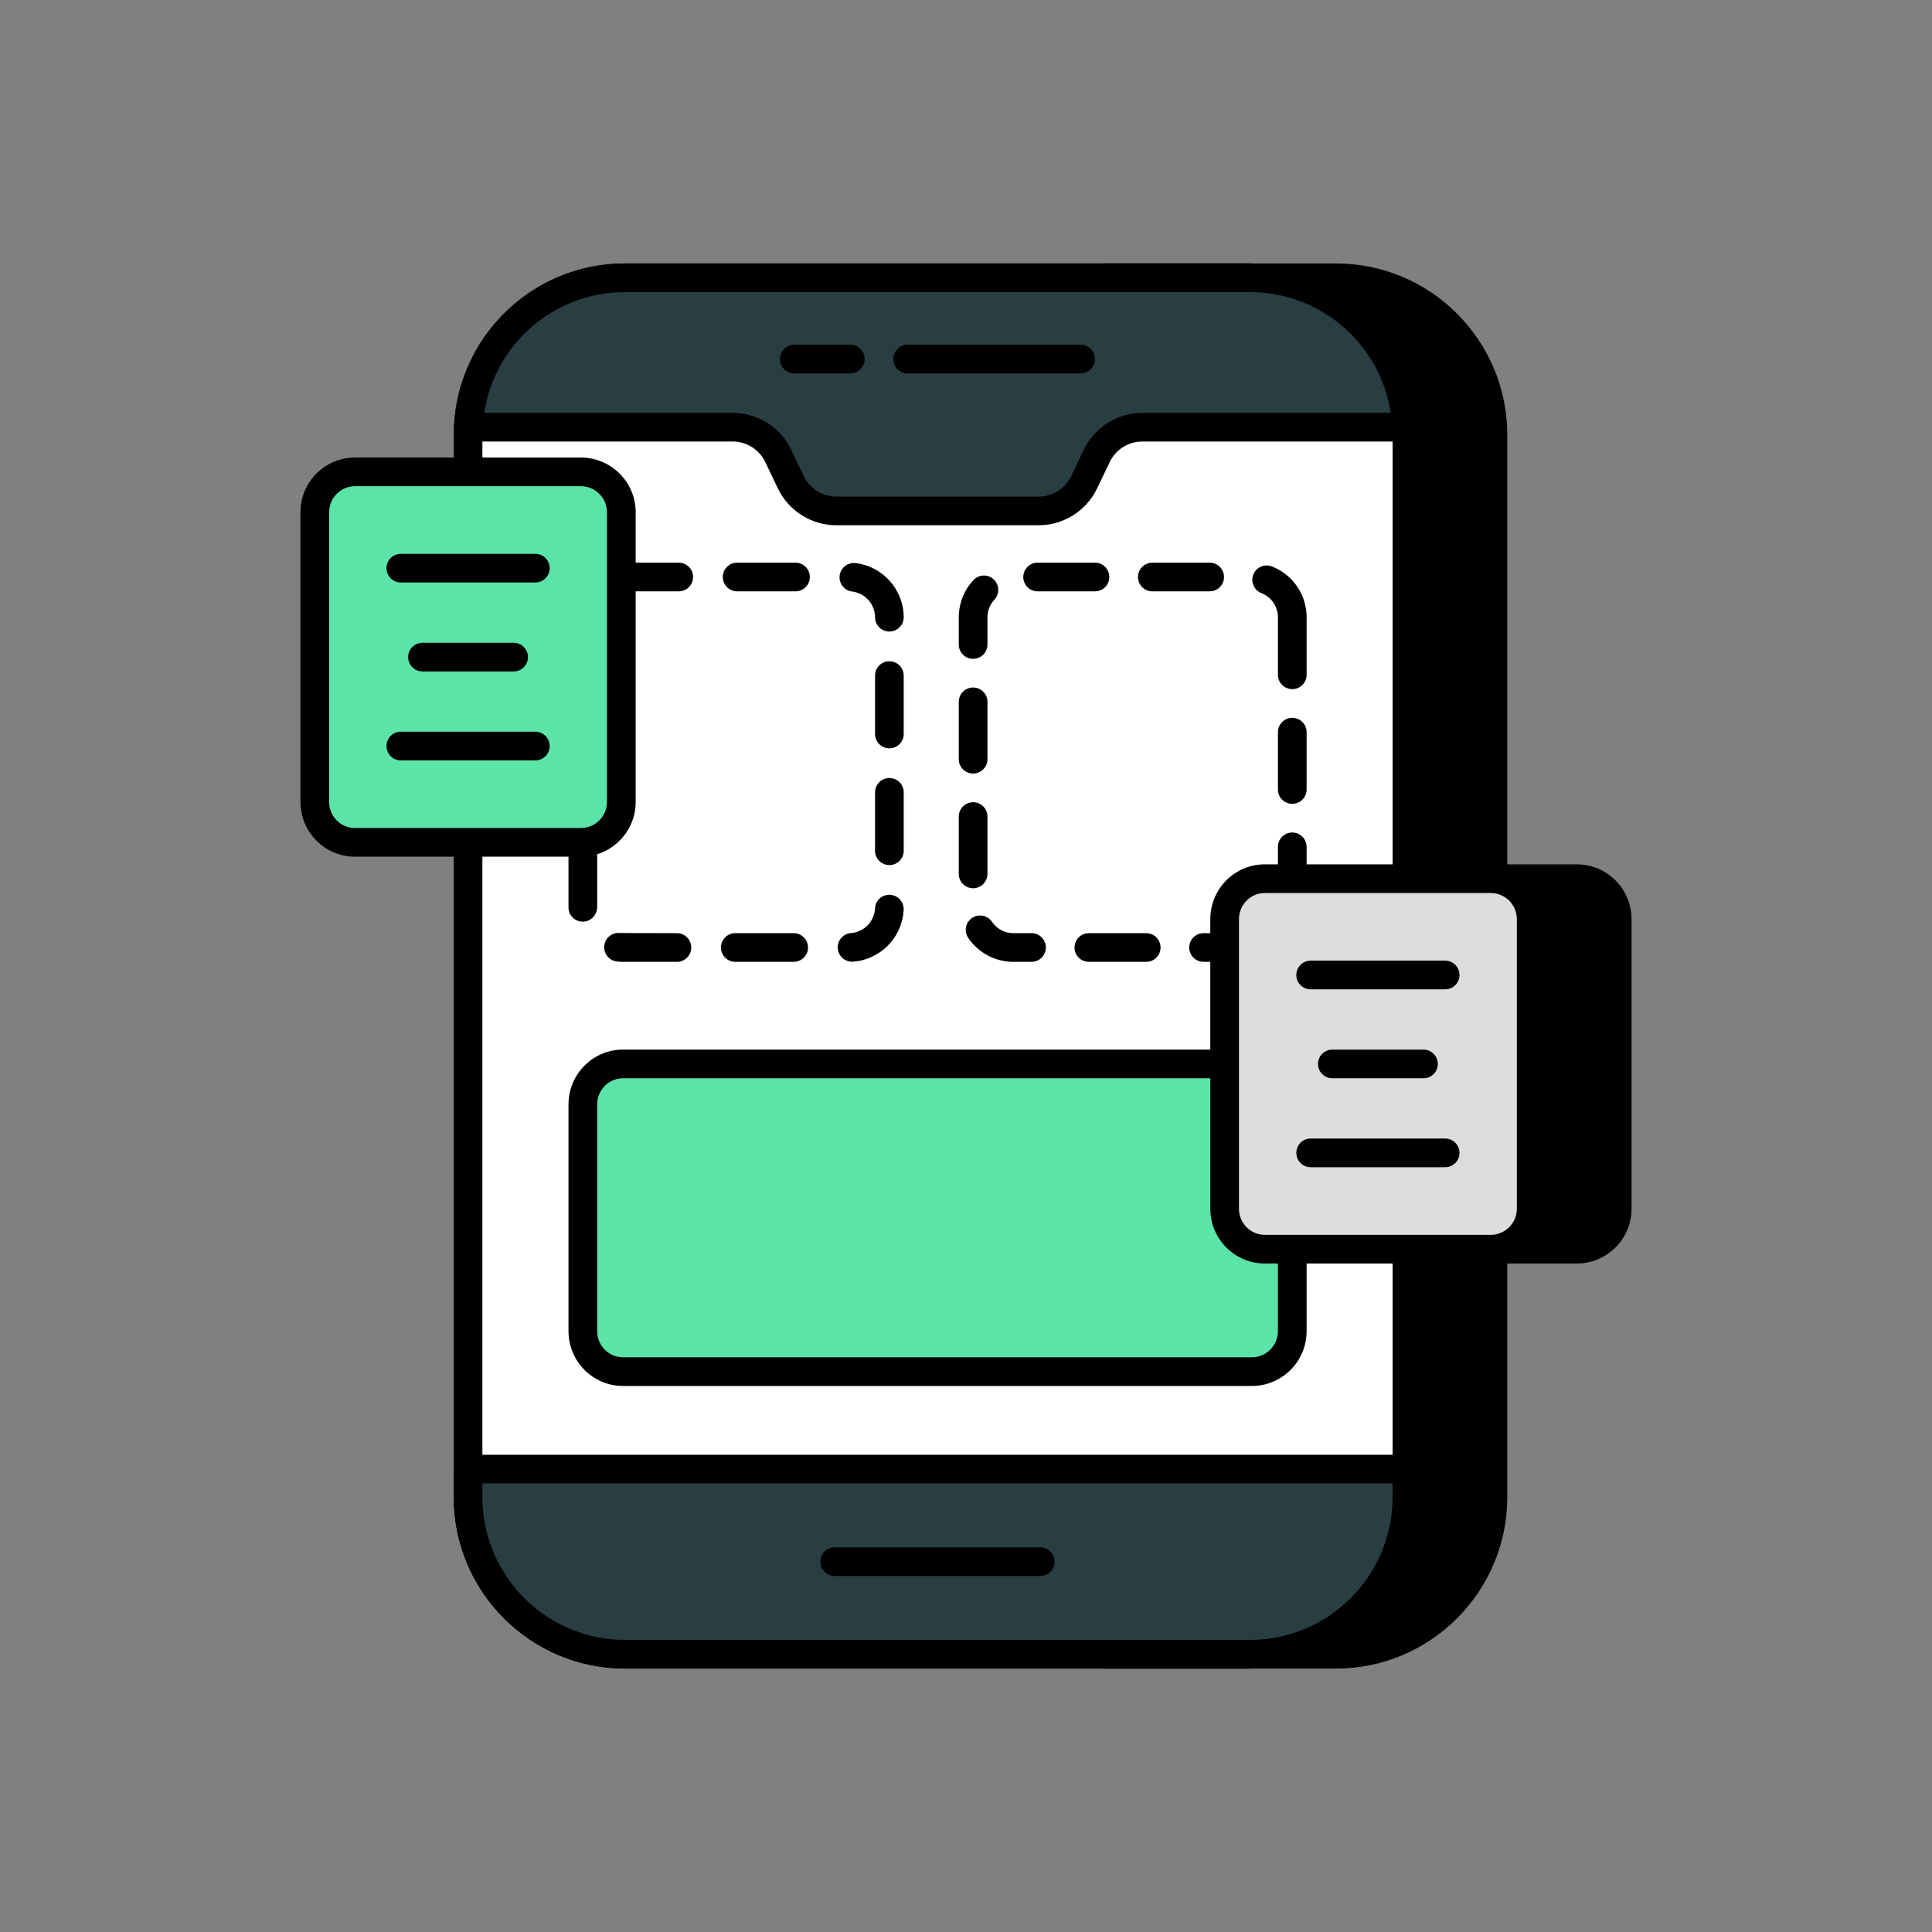 <svg xmlns="http://www.w3.org/2000/svg" width="150" height="150" viewBox="0 0 150 150" fill="none"><rect x="0" y="0" width="150" height="150" fill="#808080" stroke="none"/><path d="M101.76 93.847V71.36C101.76 69.623 103.162 68.221 104.877 68.221H122.421C124.157 68.221 125.56 69.623 125.56 71.36V93.847C125.56 95.583 124.157 96.986 122.421 96.986H104.877C103.162 96.986 101.76 95.583 101.76 93.847Z" fill="black"></path><path d="M122.421 98.099H104.876C102.545 98.099 100.646 96.191 100.646 93.846V71.36C100.646 69.015 102.545 67.107 104.876 67.107H122.421C124.766 67.107 126.673 69.015 126.673 71.36V93.846C126.673 96.191 124.766 98.099 122.421 98.099ZM104.876 69.334C103.772 69.334 102.873 70.243 102.873 71.36V93.846C102.873 94.964 103.772 95.873 104.876 95.873H122.421C123.538 95.873 124.447 94.964 124.447 93.846V71.36C124.447 70.243 123.538 69.334 122.421 69.334H104.876Z" fill="black"></path><path d="M103.734 21.566H85.867V128.434H103.734C110.458 128.434 115.913 122.98 115.913 116.234V33.767C115.913 27.021 110.458 21.566 103.734 21.566Z" fill="black"></path><path d="M103.734 129.547H85.867C85.252 129.547 84.754 129.05 84.754 128.434V21.566C84.754 20.951 85.252 20.453 85.867 20.453H103.734C111.063 20.453 117.026 26.426 117.026 33.767V116.234C117.026 123.575 111.063 129.547 103.734 129.547ZM86.98 127.321H103.734C109.836 127.321 114.8 122.347 114.8 116.234V33.767C114.8 27.653 109.836 22.68 103.734 22.68H86.98V127.321Z" fill="black"></path><path d="M109.233 33.767V116.234C109.233 122.98 103.778 128.434 97.054 128.434H48.518C41.795 128.434 36.34 122.98 36.34 116.234V33.767C36.34 27.021 41.795 21.566 48.518 21.566H97.054C103.778 21.566 109.233 27.021 109.233 33.767Z" fill="white"></path><path d="M97.054 129.547H48.519C41.189 129.547 35.227 123.575 35.227 116.234V33.767C35.227 26.426 41.189 20.453 48.519 20.453H97.054C104.383 20.453 110.346 26.426 110.346 33.767V116.234C110.346 123.575 104.383 129.547 97.054 129.547ZM48.519 22.68C42.417 22.68 37.453 27.653 37.453 33.767V116.234C37.453 122.347 42.417 127.321 48.519 127.321H97.054C103.156 127.321 108.12 122.347 108.12 116.234V33.767C108.12 27.653 103.156 22.68 97.054 22.68H48.519Z" fill="black"></path><path d="M61.621 74.677H57.087C56.472 74.677 55.974 74.179 55.974 73.564C55.974 72.949 56.472 72.451 57.087 72.451H61.621C62.236 72.451 62.734 72.949 62.734 73.564C62.734 74.179 62.236 74.677 61.621 74.677ZM52.555 74.677H48.368C48.208 74.677 48.05 74.668 47.896 74.65C47.285 74.579 46.847 74.027 46.917 73.417C46.988 72.807 47.535 72.367 48.15 72.439L52.555 72.451C53.171 72.451 53.669 72.949 53.669 73.564C53.669 74.179 53.171 74.677 52.555 74.677ZM66.153 74.667C65.576 74.667 65.088 74.222 65.044 73.637C64.998 73.024 65.458 72.49 66.071 72.444C67.082 72.368 67.884 71.545 67.935 70.529C67.966 69.914 68.471 69.443 69.102 69.472C69.716 69.504 70.189 70.025 70.159 70.639C70.051 72.775 68.365 74.505 66.237 74.664C66.208 74.666 66.181 74.667 66.153 74.667ZM45.251 71.556C44.636 71.556 44.138 71.076 44.138 70.461V65.891C44.138 65.276 44.636 64.778 45.251 64.778C45.866 64.778 46.364 65.276 46.364 65.891V70.424C46.364 71.04 45.866 71.556 45.251 71.556ZM69.051 67.165C68.436 67.165 67.938 66.667 67.938 66.052V61.519C67.938 60.903 68.436 60.405 69.051 60.405C69.666 60.405 70.164 60.903 70.164 61.519V66.052C70.164 66.667 69.666 67.165 69.051 67.165ZM45.251 62.472C44.636 62.472 44.138 61.974 44.138 61.359V56.825C44.138 56.21 44.636 55.712 45.251 55.712C45.866 55.712 46.364 56.21 46.364 56.825V61.359C46.364 61.974 45.866 62.472 45.251 62.472ZM69.051 58.1C68.436 58.1 67.938 57.602 67.938 56.986V52.453C67.938 51.838 68.436 51.34 69.051 51.34C69.666 51.34 70.164 51.838 70.164 52.453V56.986C70.164 57.602 69.666 58.1 69.051 58.1ZM45.251 53.406C44.636 53.406 44.138 52.908 44.138 52.292V47.938C44.138 47.918 44.144 47.719 44.145 47.698C44.179 47.085 44.653 46.602 45.318 46.649C45.931 46.683 46.402 47.208 46.367 47.822L46.364 52.292C46.364 52.908 45.866 53.406 45.251 53.406ZM69.051 49.032C68.439 49.032 67.941 48.537 67.938 47.925C67.933 46.908 67.169 46.048 66.162 45.927C65.552 45.853 65.117 45.299 65.19 44.688C65.264 44.077 65.82 43.65 66.429 43.716C68.547 43.972 70.152 45.776 70.164 47.912C70.168 48.528 69.672 49.029 69.058 49.032C69.055 49.032 69.053 49.032 69.051 49.032ZM61.763 45.912H57.23C56.615 45.912 56.117 45.414 56.117 44.799C56.117 44.183 56.615 43.685 57.23 43.685H61.763C62.378 43.685 62.876 44.183 62.876 44.799C62.876 45.414 62.378 45.912 61.763 45.912ZM52.697 45.912H48.368C47.767 45.912 47.173 45.438 47.153 44.838C47.134 44.238 47.494 43.733 48.093 43.694C48.117 43.693 48.344 43.685 48.368 43.685H52.697C53.312 43.685 53.81 44.183 53.81 44.799C53.81 45.414 53.312 45.912 52.697 45.912Z" fill="black"></path><path d="M24.439 62.261V39.774C24.439 38.037 25.842 36.635 27.556 36.635H45.101C46.837 36.635 48.24 38.037 48.24 39.774V62.261C48.24 63.998 46.837 65.4 45.101 65.4H27.556C25.842 65.4 24.439 63.998 24.439 62.261Z" fill="#5AE4A7"></path><path d="M45.101 66.514H27.557C25.224 66.514 23.327 64.606 23.327 62.261V39.774C23.327 37.429 25.224 35.523 27.557 35.523H45.101C47.446 35.523 49.354 37.429 49.354 39.774V62.261C49.354 64.606 47.446 66.514 45.101 66.514ZM27.557 37.749C26.453 37.749 25.554 38.658 25.554 39.774V62.261C25.554 63.379 26.453 64.288 27.557 64.288H45.101C46.219 64.288 47.127 63.379 47.127 62.261V39.774C47.127 38.658 46.219 37.749 45.101 37.749H27.557Z" fill="black"></path><path d="M100.332 85.743V103.354C100.332 105.09 98.93 106.493 97.193 106.493H48.368C46.654 106.493 45.251 105.09 45.251 103.354V85.743C45.251 84.006 46.654 82.603 48.368 82.603H97.193C98.93 82.603 100.332 84.006 100.332 85.743Z" fill="#5AE4A7"></path><path d="M97.193 107.606H48.368C46.036 107.606 44.138 105.698 44.138 103.353V85.743C44.138 83.398 46.036 81.49 48.368 81.49H97.193C99.538 81.49 101.445 83.398 101.445 85.743V103.353C101.445 105.698 99.538 107.606 97.193 107.606ZM48.368 83.717C47.263 83.717 46.364 84.626 46.364 85.743V103.353C46.364 104.471 47.263 105.38 48.368 105.38H97.193C98.31 105.38 99.219 104.471 99.219 103.353V85.743C99.219 84.626 98.31 83.717 97.193 83.717H48.368Z" fill="black"></path><path d="M97.194 74.677H93.444C92.829 74.677 92.331 74.179 92.331 73.564C92.331 72.949 92.829 72.451 93.444 72.451H97.194C97.346 72.451 97.497 72.433 97.644 72.401C98.244 72.253 98.84 72.638 98.977 73.238C99.114 73.838 98.739 74.435 98.14 74.57C97.831 74.641 97.512 74.677 97.194 74.677ZM88.992 74.677H84.539C83.924 74.677 83.426 74.179 83.426 73.564C83.426 72.949 83.924 72.451 84.539 72.451H88.992C89.607 72.451 90.105 72.949 90.105 73.564C90.105 74.179 89.607 74.677 88.992 74.677ZM80.086 74.677H78.669C77.271 74.677 75.965 73.982 75.173 72.819C74.828 72.31 74.96 71.618 75.468 71.272C75.979 70.927 76.671 71.059 77.015 71.567C77.391 72.12 78.01 72.451 78.669 72.451H80.086C80.701 72.451 81.199 72.949 81.199 73.564C81.199 74.179 80.701 74.677 80.086 74.677ZM100.332 71.316C99.717 71.316 99.219 70.818 99.219 70.203V65.75C99.219 65.134 99.717 64.636 100.332 64.636C100.948 64.636 101.446 65.134 101.446 65.75V70.203C101.446 70.818 100.948 71.316 100.332 71.316ZM75.553 68.963C74.937 68.963 74.439 68.465 74.439 67.85V63.397C74.439 62.782 74.937 62.284 75.553 62.284C76.168 62.284 76.666 62.782 76.666 63.397V67.85C76.666 68.465 76.168 68.963 75.553 68.963ZM100.332 62.41C99.717 62.41 99.219 61.912 99.219 61.297V56.844C99.219 56.229 99.717 55.731 100.332 55.731C100.948 55.731 101.446 56.229 101.446 56.844V61.297C101.446 61.912 100.948 62.41 100.332 62.41ZM75.553 60.057C74.937 60.057 74.439 59.56 74.439 58.944V54.492C74.439 53.876 74.937 53.378 75.553 53.378C76.168 53.378 76.666 53.876 76.666 54.492V58.944C76.666 59.56 76.168 60.057 75.553 60.057ZM100.332 53.504C99.717 53.504 99.219 53.007 99.219 52.391V47.938C99.219 47.098 98.716 46.357 97.938 46.051C97.365 45.826 97.083 45.18 97.308 44.608C97.532 44.035 98.18 43.757 98.751 43.979C100.388 44.622 101.446 46.176 101.446 47.938V52.391C101.446 53.007 100.948 53.504 100.332 53.504ZM75.553 51.152C74.937 51.152 74.439 50.654 74.439 50.039V47.938C74.439 46.861 74.843 45.833 75.574 45.042C75.993 44.589 76.694 44.562 77.147 44.983C77.599 45.4 77.626 46.104 77.207 46.556C76.858 46.933 76.666 47.423 76.666 47.938V50.039C76.666 50.654 76.168 51.152 75.553 51.152ZM93.918 45.912H89.466C88.85 45.912 88.352 45.414 88.352 44.799C88.352 44.183 88.85 43.685 89.466 43.685H93.918C94.534 43.685 95.032 44.183 95.032 44.799C95.032 45.414 94.534 45.912 93.918 45.912ZM85.013 45.912H80.56C79.945 45.912 79.447 45.414 79.447 44.799C79.447 44.183 79.945 43.685 80.56 43.685H85.013C85.628 43.685 86.126 44.183 86.126 44.799C86.126 45.414 85.628 45.912 85.013 45.912Z" fill="black"></path><path d="M109.211 33.166H88.683C87.191 33.166 85.811 34.034 85.165 35.37L84.163 37.463C83.518 38.799 82.137 39.667 80.646 39.667H64.927C63.435 39.667 62.055 38.799 61.41 37.463L60.408 35.37C59.762 34.034 58.382 33.166 56.89 33.166H36.362C36.674 26.709 41.995 21.566 48.518 21.566H97.054C103.578 21.566 108.899 26.709 109.211 33.166Z" fill="#283E42"></path><path d="M80.645 40.781H64.926C63.012 40.781 61.238 39.669 60.407 37.947L59.403 35.851C58.942 34.898 57.955 34.279 56.889 34.279H36.362C36.058 34.279 35.767 34.154 35.557 33.933C35.346 33.714 35.236 33.417 35.25 33.113C35.593 26.014 41.421 20.453 48.519 20.453H97.054C104.151 20.453 109.979 26.014 110.322 33.113C110.336 33.416 110.227 33.714 110.016 33.933C109.806 34.154 109.514 34.279 109.21 34.279H88.683C87.618 34.279 86.631 34.898 86.168 35.855L85.167 37.944C84.334 39.669 82.559 40.781 80.645 40.781ZM37.592 32.053H56.889C58.804 32.053 60.578 33.165 61.41 34.886L62.414 36.983C62.874 37.936 63.861 38.555 64.926 38.555H80.645C81.71 38.555 82.697 37.936 83.161 36.978L84.161 34.89C84.995 33.165 86.769 32.053 88.683 32.053H107.981C107.16 26.711 102.567 22.68 97.054 22.68H48.519C43.005 22.68 38.412 26.712 37.592 32.053Z" fill="black"></path><path d="M36.34 114.06V116.234C36.34 122.98 41.795 128.435 48.518 128.435H97.054C103.778 128.435 109.233 122.98 109.233 116.234V114.06H36.34Z" fill="#283E42"></path><path d="M97.054 129.548H48.519C41.189 129.548 35.227 123.575 35.227 116.234V114.059C35.227 113.444 35.724 112.946 36.34 112.946H109.233C109.848 112.946 110.346 113.444 110.346 114.059V116.234C110.346 123.575 104.383 129.548 97.054 129.548ZM37.453 115.173V116.234C37.453 122.348 42.417 127.321 48.519 127.321H97.054C103.156 127.321 108.12 122.348 108.12 116.234V115.173H37.453Z" fill="black"></path><path d="M83.903 28.991H70.468C69.852 28.991 69.355 28.493 69.355 27.878C69.355 27.262 69.852 26.765 70.468 26.765H83.903C84.519 26.765 85.017 27.262 85.017 27.878C85.017 28.493 84.519 28.991 83.903 28.991Z" fill="black"></path><path d="M66.015 28.991H61.67C61.054 28.991 60.557 28.493 60.557 27.878C60.557 27.262 61.054 26.765 61.67 26.765H66.015C66.63 26.765 67.128 27.262 67.128 27.878C67.128 28.493 66.63 28.991 66.015 28.991Z" fill="black"></path><path d="M80.765 122.36H64.808C64.193 122.36 63.695 121.862 63.695 121.247C63.695 120.632 64.193 120.134 64.808 120.134H80.765C81.38 120.134 81.878 120.632 81.878 121.247C81.878 121.862 81.38 122.36 80.765 122.36Z" fill="black"></path><path d="M95.08 93.847V71.36C95.08 69.623 96.483 68.221 98.197 68.221H115.741C117.478 68.221 118.88 69.623 118.88 71.36V93.847C118.88 95.583 117.478 96.986 115.741 96.986H98.197C96.483 96.986 95.08 95.583 95.08 93.847Z" fill="#DDDDDD"></path><path d="M115.742 98.099H98.197C95.865 98.099 93.967 96.191 93.967 93.846V71.36C93.967 69.015 95.865 67.107 98.197 67.107H115.742C118.087 67.107 119.993 69.015 119.993 71.36V93.846C119.993 96.191 118.087 98.099 115.742 98.099ZM98.197 69.334C97.092 69.334 96.193 70.243 96.193 71.36V93.846C96.193 94.964 97.092 95.873 98.197 95.873H115.742C116.858 95.873 117.767 94.964 117.767 93.846V71.36C117.767 70.243 116.858 69.334 115.742 69.334H98.197Z" fill="black"></path><path d="M112.201 90.622H101.76C101.144 90.622 100.646 90.124 100.646 89.509C100.646 88.893 101.144 88.395 101.76 88.395H112.201C112.817 88.395 113.315 88.893 113.315 89.509C113.315 90.124 112.817 90.622 112.201 90.622Z" fill="black"></path><path d="M112.201 76.811H101.76C101.144 76.811 100.646 76.314 100.646 75.698C100.646 75.083 101.144 74.585 101.76 74.585H112.201C112.817 74.585 113.315 75.083 113.315 75.698C113.315 76.314 112.817 76.811 112.201 76.811Z" fill="black"></path><path d="M110.518 83.717H103.442C102.827 83.717 102.329 83.219 102.329 82.603C102.329 81.988 102.827 81.49 103.442 81.49H110.518C111.134 81.49 111.632 81.988 111.632 82.603C111.632 83.219 111.134 83.717 110.518 83.717Z" fill="black"></path><path d="M41.562 59.037H31.12C30.505 59.037 30.007 58.539 30.007 57.924C30.007 57.308 30.505 56.81 31.12 56.81H41.562C42.177 56.81 42.675 57.308 42.675 57.924C42.675 58.539 42.177 59.037 41.562 59.037Z" fill="black"></path><path d="M41.562 45.225H31.12C30.505 45.225 30.007 44.727 30.007 44.112C30.007 43.497 30.505 42.999 31.12 42.999H41.562C42.177 42.999 42.675 43.497 42.675 44.112C42.675 44.727 42.177 45.225 41.562 45.225Z" fill="black"></path><path d="M39.879 52.132H32.803C32.187 52.132 31.689 51.634 31.689 51.019C31.689 50.403 32.187 49.905 32.803 49.905H39.879C40.494 49.905 40.992 50.403 40.992 51.019C40.992 51.634 40.494 52.132 39.879 52.132Z" fill="black"></path></svg>